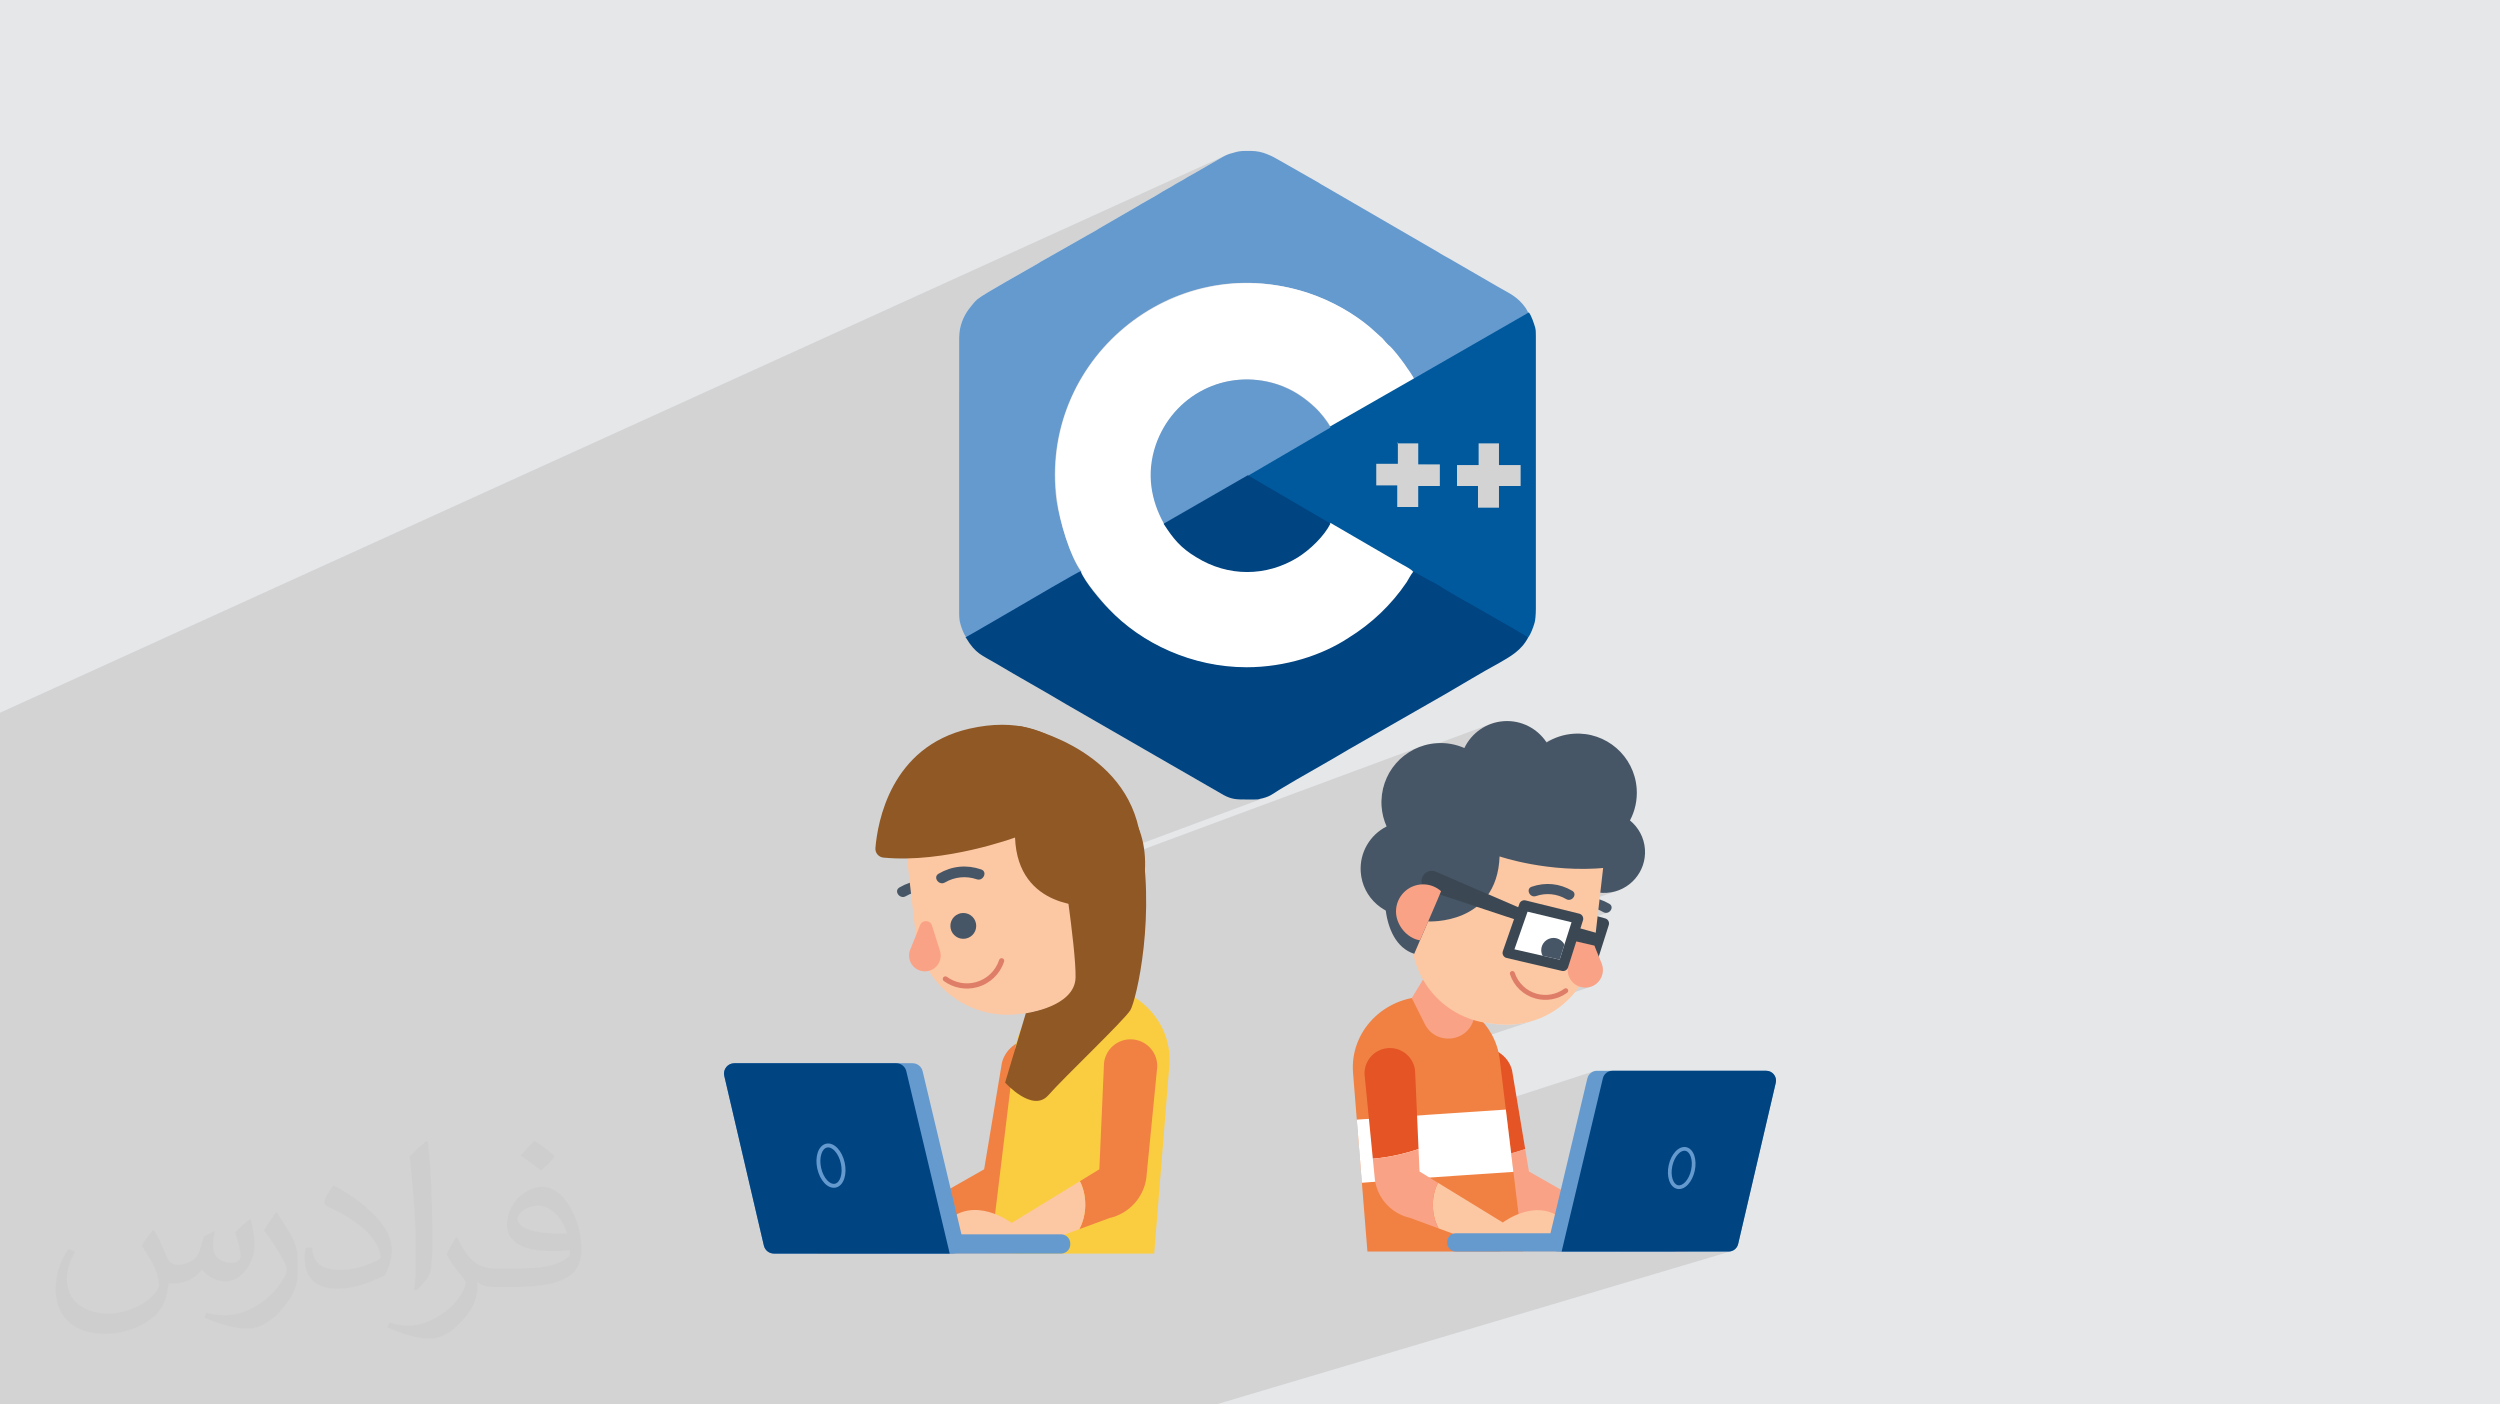 <?xml version="1.0" encoding="UTF-8"?>
<!DOCTYPE svg PUBLIC "-//W3C//DTD SVG 1.1//EN" "http://www.w3.org/Graphics/SVG/1.1/DTD/svg11.dtd">
<!-- Creator: CorelDRAW 2020 (64-Bit) -->
<svg xmlns="http://www.w3.org/2000/svg" xml:space="preserve" width="94.192mm" height="52.917mm" version="1.1" style="shape-rendering:geometricPrecision; text-rendering:geometricPrecision; image-rendering:optimizeQuality; fill-rule:evenodd; clip-rule:evenodd"
viewBox="0 0 9404.92 5283.66"
 xmlns:xlink="http://www.w3.org/1999/xlink"
 xmlns:xodm="http://www.corel.com/coreldraw/odm/2003">
 <defs>
  <style type="text/css">
   <![CDATA[
    .fil5 {fill:#004482}
    .fil6 {fill:#00599C}
    .fil3 {fill:#659ACF}
    .fil20 {fill:#8F5824}
    .fil0 {fill:#E6E7E8}
    .fil4 {fill:white}
    .fil11 {fill:#F08143;fill-rule:nonzero}
    .fil17 {fill:#FACD41;fill-rule:nonzero}
    .fil16 {fill:#004482;fill-rule:nonzero}
    .fil18 {fill:#2E7EDD;fill-rule:nonzero}
    .fil8 {fill:#3B4854;fill-rule:nonzero}
    .fil7 {fill:#475666;fill-rule:nonzero}
    .fil15 {fill:#659ACF;fill-rule:nonzero}
    .fil19 {fill:#8F5824;fill-rule:nonzero}
    .fil14 {fill:#DE7D68;fill-rule:nonzero}
    .fil9 {fill:#E45424;fill-rule:nonzero}
    .fil10 {fill:#FAA285;fill-rule:nonzero}
    .fil13 {fill:#FCC7A3;fill-rule:nonzero}
    .fil12 {fill:white;fill-rule:nonzero}
    .fil2 {fill:#373435;fill-opacity:0.031}
    .fil1 {fill:#2B2A29;fill-opacity:0.102}
   ]]>
  </style>
 </defs>
 <g id="Layer_x0020_1">
  <polygon class="fil0" points="-0,0 9404.92,0 9404.92,5283.66 -0,5283.66 "/>
  <path class="fil1" d="M-0 4281.53l0 -17.62 0 -12.1 0 -0.1 0 -11.66 0 -1.45 0 -12.02 0 -20.72 0 -28.77 0 -1.56 0 -29.24 0 -40.02 0 -26.47 0 -23.13 0 -1.25 0 -3.99 0 -1.19 0 -5.37 0 -2.93 0 -26.64 0 -8.61 0 -3.53 0 -13.06 0 -3.7 0 -1.99 0 -4.71 0 -4.03 0 -12.47 0 -14.36 0 -0.11 0 -8.98 0 -17.87 0 -0.73 0 -8.57 0 -27.7 0 -4.87 0 -2.1 0 -0.86 0 -19.63 0 -10 0 -2.22 0 -18.9 0 -5.57 0 -2.3 0 -0.85 0 -0.01 0 -2.91 0 -7.62 0 -24.31 0 -9.49 0 -7.25 0 -36.5 0 -2.01 0 -2.02 0 -39.63 0 -0.83 0 -3.98 0 -36.8 0 -3.95 0 -39.16 0 -0.85 0 -15.65 0 -0.23 0 -32.46 0 -50.55 0 -22.18 0 -0.86 0 -4.33 0 -52.57 0 -24.72 0 -0.88 0 -165.93 0 -167.99 0 -1.68 0 -177.35 0 -80.07 0 -20.24 0 -27.31 0 -4.99 0 -13.97 0 -4.94 0 -14.73 0 -9.73 0 -4.84 0 -4.83 0 -4.82 0 -4.79 0 -4.79 0 -1.65 4612.26 -2097.26 -5.74 2.81 -5.69 3.03 -5.8 3.26 -6.08 3.47 -45.44 26.31 -6.07 3.48 -5.74 3.31 -5.51 3.21 -5.4 3.15 -5.4 3.15 -5.51 3.21 -5.74 3.31 -6.07 3.48 -6.17 3.48 -5.98 3.32 -5.8 3.21 -5.67 3.15 -5.55 3.15 -5.47 3.21 -5.41 3.32 -5.38 3.48 -6.17 3.48 -5.98 3.31 -5.8 3.21 -5.67 3.15 -5.55 3.16 -5.47 3.21 -5.41 3.31 -5.39 3.48 -6.17 3.48 -5.98 3.31 -5.8 3.21 -5.67 3.15 -5.55 3.16 -5.47 3.21 -5.42 3.31 -5.38 3.48 -11.56 6.97 -11.38 6.63 -11.28 6.41 -11.22 6.3 -11.22 6.3 -11.28 6.41 -11.38 6.63 -11.56 6.97 -136.34 78.94 -5.38 3.48 -5.42 3.31 -5.47 3.21 -5.55 3.16 -5.67 3.15 -5.8 3.21 -5.98 3.32 -6.17 3.48 -138.74 78.94 -6.17 3.48 -5.98 3.31 -5.8 3.21 -5.67 3.15 -5.55 3.15 -5.47 3.21 -5.41 3.32 -5.38 3.48 -8.18 4.81 -10.8 6.24 -13.06 7.46 -14.91 8.47 -16.36 9.3 -17.43 9.9 -18.09 10.29 -18.38 10.51 -18.27 10.5 -17.76 10.3 -16.86 9.9 -15.58 9.29 -13.9 8.48 -11.82 7.46 -9.36 6.24 -6.49 4.81 -4.48 3.9 -4.45 4.43 -4.39 4.82 -4.31 5.07 -4.2 5.19 -4.05 5.16 -3.89 4.99 -3.69 4.68 -7.03 10.31 -6.65 11.22 -6.08 12.11 -5.35 13 -4.45 13.91 -3.39 14.81 -2.16 15.7 -0.76 16.59 0 202.73 809.03 -355.71 41.56 -15.71 42.63 -13.13 43.59 -10.48 44.47 -7.74 45.25 -4.9 45.91 -1.98 46.48 1.03 46.94 4.14 47.31 7.33 47.56 10.6 47.73 13.99 16.95 5.63 16.76 6.1 16.54 6.54 16.31 6.95 16.04 7.33 15.76 7.68 15.43 8 15.1 8.28 14.72 8.53 14.34 8.76 13.93 8.94 13.49 9.1 13.02 9.23 12.53 9.33 12.03 9.38 11.48 9.42 47.85 43.05 2.69 2.7 2.7 2.73 2.69 2.78 2.7 2.87 2.69 2.98 2.69 3.12 2.7 3.29 2.69 3.48 6.3 6.62 7.79 8.67 8.75 10.06 9.17 10.82 9.05 10.94 8.41 10.4 7.22 9.23 5.52 7.4 0.14 0.21 468.73 -196.34 -432.97 248.77 -1.83 1.05 1.82 3.73 -30.61 12.75 -282.74 161.88 -0.2 0.11 2.6 4.66 -8.26 3.42 -303.07 177.18 92.82 54.27 12.61 7.38 457.06 -187.24 0 0 -2.4 4.78 78.95 0 0 78.95 27.78 0 194.7 -78.95 4.77 0 76.55 0 0 81.34 81.34 0 0 78.94 -81.34 32.39 0 48.96 -435.58 172.76 36.1 21 4.59 2.69 4.75 2.7 4.86 2.69 4.93 2.7 4.92 2.7 4.86 2.69 4.75 2.7 4.59 2.69 3.5 2.11 4.82 2.68 5.67 3.13 6.03 3.45 5.91 3.68 5.33 3.78 4.26 3.79 2.73 3.68 4.03 1.04 6.25 2.78 7.77 4 8.57 4.74 8.69 4.96 8.1 4.68 6.81 3.89 4.81 2.61 7.17 3.59 7.15 3.61 7.09 3.67 7.01 3.76 6.89 3.87 6.75 4.01 6.58 4.18 6.39 4.37 13.45 8.07 13.46 8.05 13.45 7.99 13.46 7.9 13.46 7.79 13.46 7.65 13.45 7.48 13.46 7.28 162.67 93.3 6.38 3.69 6.55 3.85 6.66 3.97 6.72 4.02 6.71 4.02 6.67 3.97 6.55 3.85 6.38 3.69 -1311.58 497.68 165.75 95.57 11.15 5.53 10.37 4.15 9.92 2.98 9.81 1.99 10.03 1.22 10.6 0.62 11.49 0.23 12.73 0.03 2.39 0 28.71 0 2.69 0 2.66 -0.04 2.6 -0.09 2.53 -0.17 2.41 -0.29 2.27 -0.42 1.13 -0.32 2.87 -1.07 12.31 -2.81 10.34 -3.1 -759.19 282.31 0.92 6.29 1.35 9.39 77.39 -28.74 9.19 -3.11 9.54 -2.27 9.85 -1.4 10.11 -0.47 1.45 0.15 1216 -451.18 -19.89 8.88 -18.77 10.69 -17.55 12.39 -3.47 3 330.57 -122.51 -11 4.34 -10.62 5.02 -10.21 5.69 -9.77 6.33 -9.31 6.92 -8.82 7.5 -8.31 8.04 -7.76 8.56 -7.2 9.04 -6.61 9.49 -5.99 9.91 -5.35 10.31 -289.35 106.73 -2.52 4.86 -8.01 20.07 -6.06 20.92 -4 21.67 -1.85 22.29 0.04 1.94 320.1 -117.19 -16.34 6.83 -15.29 7.36 -2.2 1.21 370.18 -135.49 -12.2 5.23 -11.79 5.91 -11.37 6.57 -356.81 130.54 -3.28 2.03 -12.24 8.42 -11.27 8.59 -10.33 8.65 -9.42 8.61 -5.56 5.52 156.87 -57.27 -15.01 5.64 -14.68 6.34 -14.32 7.03 -13.93 7.69 -13.54 8.35 -13.11 8.97 -12.66 9.59 -12.19 10.17 -11.7 10.74 -11.18 11.31 -10.63 11.84 -10.07 12.36 -9.5 12.86 -8.88 13.35 -8.25 13.81 -7.6 14.26 -6.91 14.69 -6.21 15.1 -5.49 15.49 -4.74 15.87 -3.96 16.22 -3.19 16.54 -0.45 3.26 289.18 -103.87 5.42 0.92 5.47 0.78 5.51 0.61 5.55 0.45 5.6 0.27 5.63 0.09 5.68 -0.1 5.71 -0.29 5.78 -0.5 5.71 -0.7 5.65 -0.89 5.58 -1.06 5.51 -1.23 5.44 -1.4 5.38 -1.55 5.31 -1.7 5.15 12.78 5.9 12.36 6.62 11.91 7.3 11.44 7.96 10.93 8.6 10.41 9.19 9.86 9.76 9.29 10.28 8.68 10.8 8.04 11.28 7.39 11.73 6.71 12.15 6 12.53 5.26 12.9 4.5 13.23 3.71 -0.08 2.18 -0.06 2.18 -0.03 2.18 0 2.2 0.02 2.19 0.06 2.2 0.1 2.21 0.13 2.22 1.88 15.63 3.37 15.06 4.79 14.44 2.59 5.8 13.06 0.7 18.55 0.67 18.92 0.33 19.24 -0.03 19.54 -0.43 19.82 -0.84 20.07 -1.29 20.29 -1.76 6.24 -1.25 -129.27 45 2.66 3.09 10.65 10.2 11.57 9.15 12.41 8.02 13.17 6.8 13.85 5.54 14.45 4.18 14.96 2.76 15.38 1.28 15.74 -0.29 15.63 -1.88 15.06 -3.37 14.44 -4.79 -193.12 66.61 4.78 3.65 7.32 2.1 8.37 -1.12 7.14 -2.24 7.21 -1.84 7.25 -1.44 7.29 -1.05 7.31 -0.64 7.31 -0.26 7.31 0.15 7.28 0.53 7.24 0.92 7.19 1.32 7.12 1.7 7.04 2.09 6.94 2.47 6.82 2.85 6.7 3.24 6.56 3.6 7.98 2.76 7.58 -0.62 -93.14 31.92 -14.17 44.62 10.62 -3.62 3.75 -0.97 3.84 -0.42 3.87 0.12 3.82 0.67 3.69 1.23 3.5 1.78 3.24 2.33 2.9 2.9 2.48 3.46 2.01 4.02 14.43 35.82 8.51 1.97 -6.79 2.31 4.56 11.33 20.71 51.42 2.66 7.99 1.6 8.02 0.58 7.97 -0.38 7.86 -1.31 7.66 -2.18 7.4 -3.02 7.06 -3.78 6.66 -4.52 6.19 -5.21 5.63 -5.86 5.02 -6.46 4.32 -7 3.56 -7.52 2.74 -400.75 134.04 4.14 0.8 16.87 2.36 27.78 3.17 16.96 1.51 16.84 0.64 16.69 -0.21 16.52 -1.05 16.33 -1.85 16.11 -2.66 15.87 -3.41 15.61 -4.18 15.32 -4.92 -465.1 154.73 3.29 6.18 3.72 9.17 2.78 9.68 1.4 7.94 224.45 -74.4 -15.17 8.69 -12.64 11.45 -9.86 13.78 -6.85 15.71 -3.6 17.19 -0.1 18.25 3.62 18.91 27.99 126.77 464.37 -150.52 -5.55 2.5 -5.05 3.35 -4.42 4.12 -3.71 4.83 -2.9 5.44 -1.98 5.99 -0.07 0.29 81.99 -26.53 -5.56 2.49 -5.04 3.35 -4.43 4.13 -3.71 4.83 -2.89 5.45 -1.98 5.98 -90.63 380.65 388.39 -121.05 -5.25 1.78 -5.16 2.53 -5.02 3.26 -4.86 3.94 -4.66 4.59 -4.12 4.82 -2.6 3.55 34.28 -10.67 3.53 -0.78 3.49 -0.19 3.43 0.43 3.29 1.05 3.09 1.63 2.88 2.18 2.66 2.7 2.42 3.19 2.17 3.62 1.91 4.03 1.65 4.42 1.48 5.25 1.12 5.59 0.75 5.91 0.36 6.18 -0.03 6.42 -0.45 6.62 -0.87 6.77 -1.3 6.9 -1.7 6.81 -2.05 6.51 -2.37 6.19 -2.65 5.83 -2.92 5.46 -3.15 5.05 -3.36 4.6 -3.53 4.14 -3.34 3.32 -3.42 2.88 -3.49 2.39 -3.53 1.89 -3.54 1.34 -26.4 8.11 3.03 2.14 4.81 2.37 5.16 1.59 5.34 0.72 5.34 -0.14 5.32 -0.98 -425.48 130.51 -7.96 33.44 10.87 3.83 261.89 -80.02 -16.22 5.42 -14.7 6.2 -12.97 6.5 -11.06 6.35 -8.94 5.74 -6.63 4.66 -4.12 3.14 -1.42 1.15 -161.76 49.34 170.28 59.96 197.93 0 6.65 -0.67 -2.27 0.68 39.68 0 1.1 -0.08 2.98 -0.33 4.4 -0.73 5.36 -1.25 -7.98 2.39 157.86 0 6.3 -0.54 0.01 0 5.98 -1.57 0.01 0 -1940.91 577.49 -0.01 0 -4.89 0 -148.24 0 -5.5 0 -37.27 0 -4.13 0 -185.81 0 -188.11 0 -5.9 0 -14.92 0 -10.9 0 -124.73 0 -0.46 0 -47.92 0 -0.16 0 -28.13 0 -87.7 0 -13.47 0 -30.06 0 -19.28 0 -10.7 0 -63.37 0 -38.14 0 -29.78 0 -8.44 0 -1.77 0 -24.56 0 -42.28 0 -4.44 0 -19.54 0 -15.72 0 -64.49 0 -11.41 0 -0.04 0 -8.55 0 -7.87 0 -18.23 0 -24.09 0 -307.45 0 -7.08 0 -132.81 0 -65.34 0 -0.99 0 -47.83 0 -71.46 0 -27.61 0 -214.84 0 -0.23 0 -53.23 0 -56.34 0 -4.78 0 -3.21 0 -0.61 0 -49.88 0 -0.73 0 -50.35 0 -65.02 0 -30.76 0 -11.72 0 -2.14 0 -35.69 0 -126.45 0 -5.48 0 -11.48 0 -5.89 0 -9.84 0 -63.55 0 -30.62 0 -4.14 0 -106.11 0 -20.51 0 -2.72 0 -66.11 0 -2.47 0 -3.63 0 -23.54 0 -0.01 0 -2.56 0 -0.66 0 -3.26 0 -3.29 0 -3.32 0 -3.33 0 -3.39 0 -3.39 0 -3.45 0 -3.5 0 -3.5 0 -3.55 0 -3.59 0 -3.6 0 -0.03 0 -3.63 0 -3.69 0 -3.72 0 -3.22 0 -0.51 0 -3.77 0 -3.82 0 -3.82 0 -2.35 0 -1.53 0 -2.34 0 -1.56 0 -3.93 0 -3.98 0 -3.98 0 -4.03 0 -20.55 0 -5.53 0 -2.88 0 -26.47 0 -7.38 0 -2.46 0 -11.99 0 -17.63 0 -6.92 0 -3.13 0 -7.92 0 -8.22 0 -0.03 0 -0.41 0 -17.5 0 -20.69 0 -10.51 0 -1.14 0 -3.17 0 -12.93 0 -0.65 0 -1.5 0 -1 0 -0.51 0 -35.4 0 -2.36 0 -8.46 0 -58.96 0 -10.93 0 -0.15 0 -21.61 0 -4.64 0 -10.03 0 -11.58 0 -21.16 0 -6.94 0 -69.21 0 -22.99 0 -0.01 0 -8.87 0 -11.61 0 -20.97 0 -3.79 0 -32.73 0 -12.43 0 -20.64 0 -4.74 0 -2.18 0 -2.97 0 -20.75 0 -4.47 0 -30.88 0 -0.51 0 -0.32 0 -4.66 0 -2.96 0 -33.23 0 -8.06 0 -11.77 0 -2.52 0 -9.05 0 -13.39 0 -0.29 0 -18.4 0 -7.27 0 -10.77 0 -22.73 0 -24.01 0 -13.59 0 -40.7 0 -20.35 0 -8.9 0 -2.32 0 -16.79 0 -13.16 0 -18.38 0 -16.06 0 -16.55 0 -1.32 0 -0.95 0 -2.93 0 -21.18 0 -4.92 0 -29.85 0 -11.36 0 -2.61 0 -16.4 0 -0.27 0 -5.09 0 -7.33 0 -27.99 0 -0.57 0 -0.6 0 -8.03 0 -29.87 0 -2.17 0 -24.41 0 -38.15 0 -13.04 0 -10 0 -7.33 0 -52.76 0 -15.7 0 -15.79 0 -35.61 0 -8.91 0 -21.87 0 0 -0.12 0 -14.09 0 -0.17 0 -6.54 0 -28.05 0 -12.77 0 -2.73 0 -2.27 0 -3.05 0 -16.98 0 -0.29 0 -3.73 0 -0.95 0 -1.51 0 -3.03 0 -3.71 0 -2.46 0 -1.01 0 -2.66 0 -8.76 0 -16.11 0 -38.57 0 -2.93 0 -5.63 0 -4.61 0 -10.67 0 -5.38 0 -12.12 0 -18.44 0 -12.65 0 -3.6 0 -5.74 0 -2.13 0 -6.67 0 -0.36 0 -15.76 0 -5.71 0 -0.58 0 -1.44 0 -10.37 0 -2.56 0 -10.16 0 -0.48 0 -1.43 0 -3.6 0 -4.02 0 -26.77 0 -7.67 0 -2.71 0 -8.36 0 -0.41 0 -3.46 0 -0.85 0 -1.62 0 -4.56 0 -33.8 0 -8.43 0 -22.43 0 -7.13 0 -8.58 0 -28.41 0 -10.58 0 -0.59 0 -3.69 0 -2.44 0 -0.91 0 -2.99 0 -2.8 0 -7.55 0 -2.06 0 -0.08 0 -3.97 0 -2.23 0 -1.75 0 -5.03 0 -0.75 0 -41.28 0 -22.23 0 -3.11 0 -4.53 0 -8.56 0 -15.06 0 -2.11 0 -1.96 0 -1.34 0 -1.97 0 -34.33 0 -0.74 0 -2.76 0 -17.59 0 -17.73 0 -41.66 0 -39.57 0 -1.31 0 -40.83 0 -45.64 0 -28.02 0 -2.77 0 -12.08 0 -29.59 0 -12.94 0 -43.29zm5777.82 -3017.65l0 0zm-212.86 2680.66l0 0z"/>
  <path class="fil2" d="M578.49 4627.69c17.95,27.21 29.6,53.36 40.96,82.43 8.45,16.91 12.93,48.09 52.57,48.09 11.61,0 28.28,-3.42 43.06,-11.61 16.63,-8.73 29.32,-21.94 35.94,-42l15.85 -53.36 38.57 -19.02 2.64 2.64c-5.27,20.09 -6.59,39.36 -6.59,54.43 0,44.63 38.57,61.56 69.22,61.56 17.95,0 34.09,-8.73 34.09,-25.11 0,-21.13 -8.98,-57.06 -20.62,-89.29 17.95,-17.95 35.94,-35.94 56.53,-50.47l3.17 1.6c8.98,38.04 14,75.56 14,100.66 0,24.57 -10.83,51.79 -19.81,69.49 -18.49,34.87 -51.25,62.62 -90.87,62.62 -30.1,0 -63.65,-15.07 -86.66,-43.06l-1.32 0c-21.66,26.96 -55.22,51.25 -108.86,51.25l-16.63 0c-2.64,35.41 -10.29,60.49 -21.94,82.95 -31.95,62.34 -126.81,106.47 -216.1,106.47 -124.17,0 -186.51,-71.59 -186.51,-166.96 0,-58.91 19.27,-113.6 48.88,-152.42l24.29 10.04c-18.49,35.41 -30.91,68.68 -30.91,101.45 0,89.29 72.66,131.83 156.4,131.83 77.68,0 173.83,-49.41 191.28,-106.72 -6.59,-62.62 -30.1,-91.93 -66.04,-148.99 10.83,-19.02 24.83,-38.04 42.28,-58.38l3.17 0 0 0 0 0 -0.02 -0.09zm1432.13 -336.04c26.15,16.39 51.79,35.66 76.87,57.85 -14,19.81 -31.45,37.79 -53.11,53.64 -25.11,-20.34 -50.19,-37.79 -75.84,-56.27 17.42,-19.55 34.62,-38.29 52.04,-55.22l0 0 0 0 0 0 0 0 0 0 0.03 0zm13.47 244.11c-42.28,0 -76.87,27.75 -76.87,48.34 0,44.13 84.53,57.85 185.72,57.31 -12.68,-51.79 -57.06,-105.68 -108.86,-105.68l0.01 0.03zm-94.86 236.19c54.96,0 103.04,-1.6 139.74,-10.83 40.96,-10.29 75.56,-30.91 75.56,-45.17 0,-3.7 0,-8.19 -1.32,-11.89 -22.98,2.11 -49.41,2.11 -72.38,2.11 -74.49,0 -131.55,-16.91 -154.02,-58.66 -5.55,-11.61 -9.51,-24.57 -9.51,-39.36 0,-40.43 17.42,-79.79 48.09,-107 25.61,-22.45 53.89,-36.44 82.67,-36.44 52.04,0 93.51,41.75 122.57,107.54 15.85,35.94 26.68,77.4 26.68,129.72 0,34.87 -9.51,64.19 -31.17,85.85 -40.43,39.11 -114.92,53.89 -229.04,53.89l-51.79 0 0 0 -13.47 0c-28.28,0 -48.62,-5.02 -64.72,-17.42l-2.64 0c0.79,6.59 1.32,12.93 1.32,19.02 0,25.61 -8.45,58.38 -25.61,84.53 -50.72,75.3 -105.68,108.04 -153.24,108.04 -48.09,0 -107,-18.49 -160.11,-42.54l9.51 -18.49c17.17,7.13 40.96,11.89 73.7,11.89 85.85,0 198.66,-82.43 212.66,-163 -3.17,-6.59 -8.98,-15.32 -17.17,-24.57 -25.11,-29.85 -40.96,-54.68 -55.75,-80.83 12.68,-25.11 24.29,-45.17 35.13,-63.4l4.49 -0.53c36.72,74.77 69.99,117.55 144.23,117.55l11.61 0 0 0 53.89 0 0 0 0 0 0 0 0 0 0 0 0.09 0.01zm-371.98 79c6.34,-34.34 6.87,-72.91 6.87,-108.86l0 -53.36c0,-99.6 -12.68,-244.36 -22.98,-338.68 17.95,-19.27 43.06,-42 62.87,-57.31l5.81 1.6c13.47,118.62 16.63,256 16.63,383.06 0,33.3 -1.32,65.79 -4.49,89.55 -1.85,30.1 -19.27,52.83 -56.53,87.7l-8.19 -3.7zm-382.8 -157.19c1.85,46.77 24.83,83.49 105.15,83.49 49.93,0 92.19,-12.93 138.96,-35.13 8.45,-3.7 12.93,-8.73 12.93,-12.93 0,-29.32 -22.45,-68.15 -60.23,-103.55 -36.72,-33.3 -85.34,-62.62 -130.76,-82.18 -15.6,-6.59 -20.62,-13.47 -20.62,-20.09 0,-13.47 17.95,-41.75 32.77,-62.09l5.02 -0.53c52.04,27.21 110.17,67.64 153.24,112.53 39.11,41.47 63.4,83.49 63.4,129.19 0,33.81 -10.29,65.51 -26.96,95.11 -57.06,28.79 -117.83,50.72 -178.06,50.72 -73.17,0 -123.1,-34.34 -123.1,-114.92 0,-8.73 0,-22.19 3.17,-39.64l25.11 0 0 0 0 0 0 0 0 0 0 0 -0.02 0zm-132.37 -132.9l45.45 73.45c16.63,27.21 32.23,56.81 32.23,103.55l0 59.7c0,48.34 -30.91,100.13 -80.83,151.38 -39.11,34.62 -73.7,49.41 -105.68,49.41 -47.55,0 -101.98,-14.79 -164.85,-41.75l7.13 -18.49c19.81,5.27 42.79,9.77 71.06,9.77 90.36,-0.53 182.8,-66.57 225.08,-147.15 5.02,-9.26 6.87,-17.95 6.87,-24.04 0,-9.26 -5.02,-19.55 -8.98,-28.79 -22.98,-43.31 -48.62,-82.95 -76.87,-119.68 14.79,-23.25 29.6,-45.7 45.7,-67.9l3.7 0.53 0 0 0 0 0 0 0 0 0 0 -0.02 0.01z"/>
  <g id="_3022583612832">
   <g>
    <path class="fil3" d="M3634.48 2400.14c19.13,-9.58 193.77,-112.43 215.28,-124.39 11.96,-7.18 208.11,-122 217.68,-124.39 -43.04,-59.81 -81.33,-191.37 -93.29,-270.32 -66.99,-523.88 432.97,-947.29 942.5,-779.82 90.9,28.7 174.64,78.93 234.43,129.16l47.85 43.05c7.17,7.18 14.35,14.35 21.52,23.92 14.36,14.35 50.23,57.41 62.2,74.15 7.19,11.97 31.1,45.45 35.89,57.42l432.97 -248.78c-4.78,-7.17 -7.17,-14.35 -11.95,-21.53 -31.1,-43.05 -57.42,-52.62 -102.86,-78.94l-181.81 -105.25c-16.73,-9.57 -31.08,-16.74 -45.44,-26.31l-432.97 -251.17c-9.57,-4.79 -14.36,-9.58 -23.91,-14.35l-138.75 -78.95c-16.73,-9.57 -28.7,-16.74 -47.84,-23.91 -16.74,-7.18 -38.26,-11.96 -59.81,-11.96l-23.91 0c-14.36,0 -28.7,2.39 -43.05,7.17 -21.54,4.79 -33.49,11.96 -50.23,21.54l-45.44 26.31c-16.74,9.57 -28.71,16.73 -45.45,26.3 -16.74,9.58 -31.09,16.74 -45.44,26.32 -16.74,9.56 -31.09,16.74 -45.45,26.31 -16.74,9.57 -31.1,16.74 -45.45,26.31 -31.09,19.13 -59.81,33.49 -90.9,52.62l-136.34 78.94c-14.35,9.57 -28.71,16.74 -45.45,26.32l-138.74 78.94c-16.74,9.57 -31.09,16.73 -45.44,26.31 -35.88,21.53 -200.95,112.42 -227.26,133.96 -11.96,9.57 -23.92,26.31 -33.49,38.26 -19.13,26.32 -35.88,62.21 -35.88,107.66l0 1009.48 0 19.13c0,16.74 0,31.09 4.78,47.85 4.78,16.74 11.96,35.88 21.54,50.22l0 0 -0.05 2.42z"/>
    <path class="fil4" d="M4067.44 2151.34c14.36,38.27 78.95,110.03 105.26,141.14 126.78,133.95 318.16,220.08 519.09,220.08 145.92,0 284.67,-45.45 382.74,-110.04 88.52,-57.41 188.94,-159.61 248.75,-250.52 9.56,-11.95 16.73,-26.31 23.91,-38.27 -4.78,-9.57 -31.1,-21.53 -38.27,-26.31 -11.96,-7.18 -26.31,-14.35 -38.27,-21.53l-218.3 -193.68c-23.92,47.83 -121.35,193.03 -166.79,221.73 -119.61,74.16 -265.54,74.16 -382.75,0 -57.4,-35.88 -86.12,-71.77 -122,-124.39 -47.84,-86.12 -66.99,-186.59 -31.09,-294.23 64.59,-188.98 263.13,-291.84 456.9,-229.65 55.02,16.75 102.86,50.23 141.14,86.12 19.13,19.15 47.83,52.63 59.8,76.55l313.37 -179.41c-2.39,-11.96 -28.7,-45.44 -35.88,-57.42 -11.96,-16.73 -45.44,-62.2 -62.2,-74.15 -7.18,-7.18 -14.36,-14.36 -21.53,-23.92l-47.84 -43.05c-59.81,-50.23 -141.14,-98.08 -234.44,-129.16 -511.91,-165.07 -1011.88,258.34 -942.49,779.82 9.56,78.95 47.84,210.51 93.29,270.32l0 0 -2.42 -0.01z"/>
    <path class="fil5" d="M3634.48 2400.14c35.88,59.8 59.8,64.58 112.42,95.69 83.73,50.23 179.42,102.85 263.13,153.09l593.26 342.07c31.09,16.74 50.22,16.74 86.12,16.74l2.39 0 28.71 0c7.17,0 14.35,0 19.13,-2.4 35.89,-7.17 45.45,-16.73 71.77,-33.48l64.58 -38.27c62.21,-35.89 138.75,-78.94 198.55,-114.82l363.61 -208.11c62.21,-35.89 136.34,-81.35 198.54,-114.83 45.45,-26.31 86.12,-47.85 112.44,-98.08 -16.74,-9.57 10.69,-249.05 -6.05,-258.62 -18.73,-10.74 -416.31,12.23 -426.94,12.23 -9.57,11.96 -16.74,26.31 -23.91,38.27 -59.81,88.52 -131.56,155.48 -220.08,210.51 -98.08,64.58 -236.81,110.03 -382.74,110.03 -203.34,0 -394.71,-88.51 -519.09,-220.08 -28.72,-28.7 -90.91,-102.86 -105.26,-141.14 -9.57,2.4 -205.73,117.22 -217.69,124.39 -21.52,11.96 -196.15,114.83 -215.28,124.39l0 0 2.41 2.4z"/>
    <path class="fil6" d="M5557.76 1668.13l81.33 0 0 81.34 81.34 0 0 78.94 -81.34 0 0 81.35 -78.94 0 0 -81.35 -78.94 0 0 -78.94 81.33 0 0 -7.18 0 -74.16 0 0 -4.77 0zm220.07 -401.88l0 45.45 0 796.58 0 181.8c0,23.92 -2.39,45.45 -4.78,52.62 -4.78,16.74 -14.36,43.05 -23.91,55.03 -16.74,-9.57 -35.89,-21.53 -52.62,-31.09l-162.67 -93.3c-35.89,-19.13 -71.77,-40.66 -107.65,-62.2 -16.74,-11.96 -35.89,-21.53 -55.03,-31.09 -9.57,-4.78 -47.84,-28.71 -55.03,-28.71 -4.78,-9.57 -31.09,-21.53 -38.26,-26.31 -11.96,-7.17 -26.31,-14.36 -38.27,-21.53l-234.43 -136.35 -229.95 50.23 -81.03 -232.04 310.98 -181.79 313.37 -179.42 432.97 -248.77c9.57,11.95 19.13,40.66 23.92,57.4 2.39,9.58 2.39,19.14 2.39,31.1l0 0 0 2.38zm-521.49 401.88l78.95 0 0 78.95 81.34 0 0 81.33 -81.34 0 0 78.95 -78.95 0 0 -81.35 -78.93 0 0 -81.33 81.33 0 0 -81.34 0 0 -2.4 4.78z"/>
    <path class="fil3" d="M4378.42 1971.94l315.77 -181.81 310.98 -181.79c-11.96,-23.92 -38.27,-57.42 -59.81,-76.55 -38.27,-35.89 -83.73,-66.99 -141.14,-86.12 -193.77,-62.21 -392.32,40.66 -456.9,229.64 -35.88,107.65 -16.73,208.11 31.09,294.23l0 0 0 2.41z"/>
    <path class="fil5" d="M4378.42 1971.94c35.89,55.02 62.21,88.51 122.01,124.38 119.6,74.16 263.13,74.16 382.75,0 45.44,-28.7 98.07,-78.94 122,-126.78l-216.11 -126.34 -94.87 -55.47 -315.77 181.8 0 2.4z"/>
   </g>
   <g>
    <path class="fil7" d="M6131.89 3086.47c18.78,-35.45 28.25,-76.4 25.29,-119.38 -8.48,-122.67 -114.79,-215.26 -237.47,-206.8 -37.31,2.57 -71.8,14.24 -101.55,32.61 -34.2,-51.91 -94.55,-84.46 -160.99,-79.88 -66.35,4.58 -121.58,45 -148.36,100.99 -31.86,-13.97 -67.46,-20.7 -104.56,-18.14 -122.68,8.47 -215.27,114.79 -206.81,237.47 1.87,26.97 8.46,52.47 18.91,75.77 -61.98,31.34 -102.42,97.59 -97.34,171.23 6.77,98.1 91.79,172.14 189.89,165.37 98.1,-6.77 172.14,-91.78 165.37,-189.89 -0.5,-7.25 -1.56,-14.32 -2.89,-21.28 83.58,-19.89 147.7,-86.41 165.71,-168.96 14.4,2.66 29.3,3.77 44.58,2.73 15.51,-1.08 30.29,-4.3 44.37,-9.02 25.44,69.27 84,121.6 155.38,139.28 -0.25,5.79 -0.26,11.62 0.14,17.53 5.84,84.68 79.24,148.6 163.92,142.75 84.68,-5.85 148.59,-79.23 142.74,-163.91 -3.06,-44.16 -24.56,-82.55 -56.36,-108.47z"/>
    <path class="fil7" d="M5901.85 3384.88c52.11,-17.9 104.9,-12.66 152.44,15.19 21.5,12.59 -1.29,43.86 -22.62,31.37 -34.57,-20.26 -75.82,-24.4 -113.7,-11.39 -23.36,8.02 -39.65,-27.09 -16.13,-35.17z"/>
    <path class="fil8" d="M5771.47 3595.96l62.26 -178.42c3.39,-9.75 13.76,-15.18 23.7,-12.44l181.29 49.87c10.73,2.95 16.85,14.22 13.49,24.82l-56.23 177.2c-3.15,9.92 -13.52,15.67 -23.6,13.04l-187.32 -48.65c-11.09,-2.89 -17.35,-14.62 -13.58,-25.43z"/>
    <path class="fil9" d="M5564.97 3944.54l0 0c53.13,-10.81 109.92,26.97 123.37,82.09l49.38 295.92c-53.94,18.89 -110.22,31.84 -167.49,36.39l-67.32 -304.92c-14.86,-50.9 12.64,-99.43 62.06,-109.48z"/>
    <path class="fil10" d="M5751.82 4407.1l336.87 191.88c0,0 123.78,-104.44 237.11,0 113.33,104.45 13.41,109.3 13.41,109.3l-241.96 0 -360.35 -126.89c-70.84,-15.77 -129.96,-72.17 -148.92,-142.09l-17.74 -80.36c57.26,-4.55 113.55,-17.5 167.49,-36.39l14.11 84.55z"/>
    <path class="fil11" d="M5729.84 4708.28l-585.66 0 -54.11 -672.15c-12.46,-154.74 114.88,-286.89 276.42,-286.89l0 0c140.69,0 259.07,101.22 275.39,235.45l87.96 723.58z"/>
    <path class="fil12" d="M5664.9 4174.18c-185.94,12.93 -373.52,24.55 -560.68,37.86l19.12 237.56c188.77,-15.88 378.55,-28.57 570.06,-41.08l-28.5 -234.35z"/>
    <path class="fil9" d="M5210.14 3944.54l0 0c54.45,-10.81 106.6,26.97 113.29,82.09l13.06 295.92c-56.26,18.89 -114.14,31.84 -171.95,36.39l-29.9 -304.92c-8.6,-50.9 24.85,-99.43 75.51,-109.48z"/>
    <path class="fil13" d="M5409.75 4449.67l243.79 149.3c0,0 136.6,-104.44 237.11,0 100.52,104.45 0,109.3 0,109.3l-241.97 0 -236.65 -87.1c-27.36,-49.63 -29.3,-118.9 -2.28,-171.51z"/>
    <path class="fil10" d="M5336.49 4322.55l3.73 84.55 69.52 42.58c-27.02,52.61 -25.08,121.87 2.28,171.52l-108.13 -39.8c-68.91,-15.76 -121.11,-72.17 -131.49,-142.09l-7.88 -80.36c57.83,-4.55 115.69,-17.5 171.96,-36.39z"/>
    <path class="fil10" d="M5376.65 3646.83l-65.61 107.8 49.18 98.04c39.75,79.27 155.69,70.28 182.75,-14.18l34.06 -106.26 -200.38 -85.4z"/>
    <path class="fil13" d="M5602.94 3849.72l27.78 3.17c181.59,20.75 345.61,-109.63 366.36,-291.23l34.31 -300.3c20.74,-181.59 -109.64,-345.61 -291.23,-366.37l-27.78 -3.17c-181.59,-20.74 -345.62,109.64 -366.36,291.23l-34.31 300.3c-20.75,181.59 109.65,345.62 291.23,366.37z"/>
    <path class="fil14" d="M5680.52 3665.06c-1.59,-4.89 1.09,-10.14 5.97,-11.73 4.89,-1.59 10.14,1.09 11.73,5.97 6.23,19 17.1,36.28 31.64,50.13 14.04,13.37 31.46,23.56 51.41,29.06 18.17,4.99 36.52,5.57 53.9,2.4 18.06,-3.3 35.08,-10.67 49.73,-21.36 4.14,-3.02 9.95,-2.1 12.97,2.04 3.02,4.14 2.1,9.95 -2.05,12.97 -16.92,12.33 -36.52,20.83 -57.3,24.63 -20.03,3.66 -41.19,2.99 -62.14,-2.77 -23.08,-6.35 -43.19,-18.1 -59.35,-33.5 -16.77,-15.99 -29.33,-35.93 -36.52,-57.84z"/>
    <path class="fil7" d="M5762.11 3335.84c52.12,-17.89 104.9,-12.66 152.44,15.19 21.5,12.59 -1.29,43.87 -22.62,31.38 -34.57,-20.26 -75.82,-24.41 -113.7,-11.4 -23.36,8.02 -39.65,-27.08 -16.13,-35.17z"/>
    <path class="fil15" d="M6295.15 4639.46l-818.11 0c-18.23,0 -33.01,14.79 -33.01,33.03l0 2.79c0,18.23 14.78,33 33.01,33l818.11 0c18.23,0 33.02,-14.77 33.02,-33l0 -2.79c0,-18.24 -14.79,-33.03 -33.02,-33.03z"/>
    <path class="fil15" d="M5827.28 4662.87l144.37 -606.36c3.95,-16.61 18.79,-28.33 35.88,-28.33l636.9 0c23.74,0 41.31,22.12 35.91,45.25l-141.48 606.35c-3.89,16.68 -18.78,28.5 -35.92,28.5l-639.78 0c-23.82,0 -41.39,-22.24 -35.88,-45.41z"/>
    <path class="fil16" d="M5874.77 4708.28l155.19 -651.77c3.94,-16.6 18.79,-28.34 35.87,-28.34l578.59 0c23.75,0 41.31,22.13 35.93,45.25l-141.5 606.36c-3.88,16.68 -18.76,28.5 -35.91,28.5l-628.17 0z"/>
    <path class="fil7" d="M5372.51 3466.33c0,0 259.19,15.33 268.91,-244.56 0,0 184.83,63.98 402.29,42.6 17.27,-1.7 29.98,-17.02 28.55,-34.33 -7.68,-91.69 -42.34,-280.72 -267.3,-338.78 -337.76,-87.15 -440.45,133.77 -440.45,133.77 0,0 -40.11,31.36 -99.55,130.75 -83.05,138.84 -78.58,390.65 55.32,432.38l52.23 -121.83z"/>
    <path class="fil10" d="M5900.71 3629.29l16.65 -52.87 16.64 -52.88c3.73,-11.81 13.83,-18.03 24.14,-18.43 10.33,-0.41 20.88,5.01 25.51,16.51l20.71 51.42 20.71 51.42c8.54,21.22 5.27,43.45 -5.83,60.61 -11.1,17.16 -30.06,29.25 -52.92,30.13 -22.85,0.89 -42.7,-9.69 -55.1,-25.93 -12.41,-16.25 -17.39,-38.16 -10.52,-59.98z"/>
    <path class="fil8" d="M5653.67 3578.28l62.25 -178.42c3.4,-9.74 13.76,-15.17 23.7,-12.44l202.05 49.87c10.73,2.95 16.85,14.22 13.49,24.82l-56.23 177.2c-3.15,9.93 -13.52,15.67 -23.61,13.05l-208.07 -48.66c-11.09,-2.88 -17.36,-14.62 -13.58,-25.43z"/>
    <polygon class="fil12" points="5912.06,3469.45 5746.68,3429.68 5697.25,3571.35 5867.42,3610.16 "/>
    <path class="fil8" d="M5729.84 3420.94l-327.54 -141.57c-20.65,-9.47 -44.96,0.8 -52.56,22.2 -7.27,20.43 3.68,42.85 24.27,49.65l342.7 113.44 13.13 -43.72z"/>
    <path class="fil10" d="M5353.73 3326.93c25.93,0 49.54,9.75 67.53,25.69 -4.63,13.08 -79.28,184.9 -79.28,184.9 -48.87,-7.57 -90.26,-57.59 -90.26,-108.59 0,-56.33 45.67,-102.01 102.02,-102.01z"/>
    <path class="fil7" d="M5798.08 3574.57c0,7.53 1.8,14.64 4.99,20.92l64.34 14.67 17.94 -56.54c-7.64,-14.96 -23.18,-25.19 -41.13,-25.19 -25.49,0 -46.15,20.66 -46.15,46.15z"/>
    <polygon class="fil8" points="5933.7,3489.43 6015.47,3512.4 6006.6,3559.39 5912.06,3537.53 "/>
    <path class="fil15" d="M6375.53 4404.79c-4.6,20.99 -13.89,39.01 -25.16,51.15 -12.13,13.08 -26.75,19.62 -40.96,16.51 -14.24,-3.13 -24.81,-15.19 -30.36,-32.16 -5.15,-15.73 -6.04,-35.95 -1.46,-56.91 4.61,-21 13.9,-39.02 25.16,-51.16 12.14,-13.08 26.76,-19.61 40.98,-16.5 14.24,3.13 24.8,15.19 30.36,32.16 5.14,15.73 6.03,35.95 1.44,56.91zm-35.38 41.65c9.66,-10.39 17.66,-26.09 21.72,-44.6 4.06,-18.52 3.35,-36.15 -1.06,-49.64 -4.01,-12.26 -11.01,-20.84 -20.04,-22.82 -9.06,-1.99 -19.02,2.88 -27.81,12.34 -9.65,10.39 -17.65,26.09 -21.72,44.6 -4.05,18.53 -3.35,36.16 1.07,49.65 4.01,12.26 11.02,20.84 20.04,22.82 9.05,1.99 19.02,-2.89 27.8,-12.35z"/>
   </g>
   <g>
    <path class="fil7" d="M3544.31 3322.45c-54.86,-18.84 -110.44,-13.32 -160.51,16 -22.64,13.26 1.36,46.19 23.81,33.04 36.39,-21.33 79.83,-25.7 119.72,-11.99 24.6,8.44 41.75,-28.53 16.97,-37.04z"/>
    <path class="fil11" d="M3702.28 4398.77l-354.7 202.04c0,0 -130.32,-109.97 -249.65,0 -119.33,109.97 -14.12,115.09 -14.12,115.09l254.76 0 379.43 -133.6c74.6,-16.6 136.85,-75.99 156.81,-149.62l18.68 -84.6 70.87 -321.05c15.65,-53.61 -13.31,-104.69 -65.34,-115.29l0 0c-55.94,-11.39 -115.73,28.4 -129.89,86.43l-51.99 311.59 -14.86 89.02z"/>
    <path class="fil17" d="M3725.44 4715.9l616.67 0 56.96 -707.73c13.11,-162.91 -120.96,-302.07 -291.06,-302.07l0 0c-148.13,0 -272.77,106.58 -289.96,247.92l-92.61 761.88z"/>
    <path class="fil18" d="M3941.69 3897.08c152.41,71.71 224.71,-35.82 266.37,-174.01 -31.15,-10.91 -64.8,-16.97 -100.05,-16.97 -92.06,0 -175.03,41.19 -228.79,106.29 6.49,39.24 32.04,64.4 62.48,84.69z"/>
    <path class="fil11" d="M4272.63 3911.74l0 0c-57.32,-11.39 -112.24,28.4 -119.28,86.43l-13.76 311.59 0.01 0 -3.93 89.02 -73.21 44.84c28.46,55.39 26.41,128.32 -2.4,180.59l113.85 -41.9c72.56,-16.59 127.52,-75.99 138.45,-149.62l8.29 -84.6 0.01 0 31.47 -321.05c9.06,-53.61 -26.17,-104.69 -79.5,-115.29zm-93.93 410.14c5.61,1.6 11.24,3.14 16.87,4.61 -5.64,-1.48 -11.26,-3.02 -16.87,-4.61zm47.98 12.08c1.89,0.41 3.77,0.82 5.66,1.22 -1.89,-0.4 -3.77,-0.81 -5.66,-1.22zm19.86 4.06l0 0 2.85 0.54 0 0 2.85 0.52 0 0 2.85 0.51 0 0.01 2.85 0.5 2.85 0.49 0 0 2.85 0.48 0 0 2.85 0.46 2.85 0.46 0 0 2.86 0.44 0 0 2.85 0.43 2.85 0.42 0.01 0 2.85 0.41 0 0 2.86 0.39 0 0.01 2.85 0.38 0 0 2.86 0.37 0 0 2.85 0.36 2.86 0.34 0 0 2.86 0.34 0 0 2.86 0.32 0 0 2.86 0.3 2.85 0.3 0 0 2.86 0.28 0 0 2.86 0.27 0 0 2.86 0.26 0 0 2.85 0.25 0.01 0 2.85 0.23z"/>
    <path class="fil13" d="M4062.46 4443.61l-256.69 157.2c0,0 -143.83,-109.97 -249.66,0 -105.83,109.97 0,115.09 0,115.09l254.78 0 249.17 -91.7c28.81,-52.27 30.85,-125.2 2.4,-180.59z"/>
    <path class="fil10" d="M4097.31 3598.28l69.1 113.49 -51.78 103.23c-41.87,83.47 -163.93,74.01 -192.43,-14.93l-35.86 -111.88 210.97 -89.91z"/>
    <path class="fil13" d="M3859.05 3811.9l-29.24 3.33c-191.2,21.85 -363.9,-115.44 -385.76,-306.65l-36.12 -316.18c-21.84,-191.2 115.45,-363.9 306.65,-385.75l29.24 -3.33c191.2,-21.85 363.91,115.45 385.75,306.65l36.13 316.18c21.85,191.19 -115.46,363.91 -306.65,385.75z"/>
    <path class="fil14" d="M3758.72 3611.4c1.68,-5.14 7.21,-7.96 12.35,-6.28 5.14,1.67 7.96,7.2 6.29,12.34 -7.58,23.09 -20.78,44.08 -38.45,60.92 -17,16.21 -38.19,28.59 -62.5,35.27 -22.06,6.06 -44.33,6.77 -65.43,2.91 -21.88,-4 -42.51,-12.95 -60.33,-25.94 -4.36,-3.18 -5.32,-9.29 -2.15,-13.65 3.18,-4.36 9.29,-5.32 13.65,-2.15 15.44,11.25 33.34,19.01 52.36,22.49 18.29,3.35 37.61,2.74 56.75,-2.52 21.01,-5.78 39.36,-16.51 54.14,-30.59 15.31,-14.59 26.75,-32.78 33.31,-52.79z"/>
    <path class="fil7" d="M3691.45 3270.83c-54.87,-18.84 -110.44,-13.33 -160.5,15.99 -22.64,13.26 1.35,46.2 23.81,33.04 36.39,-21.33 79.83,-25.69 119.72,-12 24.59,8.45 41.75,-28.52 16.96,-37.02z"/>
    <path class="fil15" d="M3130.21 4643.44l861.4 0c19.19,0 34.76,15.57 34.76,34.77l0 2.94c0,19.19 -15.57,34.75 -34.76,34.75l-861.4 0c-19.2,0 -34.77,-15.56 -34.77,-34.75l0 -2.94c0,-19.2 15.57,-34.77 34.77,-34.77z"/>
    <path class="fil15" d="M3622.84 4668.08l-152.01 -638.45c-4.16,-17.48 -19.79,-29.82 -37.77,-29.82l-670.59 0c-25.01,0 -43.49,23.29 -37.81,47.65l148.96 638.44c4.1,17.57 19.77,30 37.81,30l673.64 0c25.08,0 43.58,-23.41 37.77,-47.82z"/>
    <path class="fil16" d="M3572.84 4715.9l-163.39 -686.27c-4.16,-17.48 -19.79,-29.82 -37.77,-29.82l-609.22 0c-25.01,0 -43.49,23.29 -37.82,47.64l148.98 638.45c4.09,17.56 19.76,30 37.81,30l661.41 0z"/>
    <path class="fil15" d="M3089.03 4393.55c4.28,19.36 12.68,35.77 22.79,46.66 9.25,9.96 19.74,15.09 29.28,12.99l0.05 -0.01c9.48,-2.11 16.82,-11.12 21.05,-24.01 4.65,-14.21 5.39,-32.77 1.12,-52.28 -4.27,-19.49 -12.7,-36.02 -22.87,-46.96 -9.25,-9.96 -19.74,-15.08 -29.27,-12.99 -9.51,2.09 -16.87,11.11 -21.1,24.02 -4.65,14.21 -5.39,32.76 -1.12,52.27l0.07 0.31zm12.03 56.66c-11.87,-12.78 -21.64,-31.75 -26.48,-53.85l-0.17 -0.82c-4.64,-21.8 -3.67,-42.77 1.69,-59.13 5.85,-17.86 16.97,-30.56 31.97,-33.85 14.96,-3.28 30.34,3.59 43.12,17.36 11.87,12.78 21.65,31.75 26.5,53.86 4.83,22.08 3.89,43.37 -1.53,59.94 -5.85,17.86 -16.97,30.56 -31.97,33.86l-0.85 0.17c-14.69,2.85 -29.74,-4.03 -42.29,-17.54z"/>
    <path class="fil19" d="M4101.68 3408.23c0,0 -272.91,16.14 -283.14,-257.51 0,0 -266.24,98.06 -495.19,75.54 -18.19,-1.8 -31.58,-17.92 -30.05,-36.14 8.07,-96.55 57.02,-381.1 353.05,-448.77 358.05,-81.85 463.76,202.21 463.76,202.21 0,0 93.42,32.2 156,136.84 87.45,146.19 31.54,412.16 -109.42,456.09l-55 -128.27z"/>
    <path class="fil10" d="M3536.09 3576.86l-14.99 -47.56 -14.98 -47.57c-3.34,-10.62 -12.42,-16.23 -21.72,-16.59 -9.29,-0.35 -18.78,4.53 -22.94,14.86l-18.62 46.26 -18.63 46.26c-7.69,19.08 -4.75,39.08 5.24,54.53 9.99,15.43 27.04,26.3 47.6,27.1 20.56,0.79 38.4,-8.71 49.56,-23.32 11.15,-14.62 15.65,-34.34 9.47,-53.96z"/>
    <path class="fil10" d="M4121.44 3261.44c-27.3,0 -52.15,10.27 -71.09,27.06 4.86,13.77 83.47,194.69 83.47,194.69 51.44,-7.97 95.03,-60.64 95.03,-114.33 0,-59.32 -48.09,-107.42 -107.41,-107.42z"/>
    <path class="fil7" d="M3672.5 3483.2c0,26.83 -21.75,48.6 -48.6,48.6 -26.83,0 -48.59,-21.77 -48.59,-48.6 0,-26.84 21.76,-48.61 48.59,-48.61 26.85,0 48.6,21.77 48.6,48.61z"/>
    <path class="fil20" d="M3635.27 2825.22l200.15 -93.77c0,0 380.27,68.99 448.92,386.06 68.65,317.08 -9.89,645.89 -31.97,682.71 -22.08,36.8 -249.04,252.23 -308.56,319.97 -59.51,67.74 -162.57,-47.59 -162.57,-47.59l77.82 -260.7c0,0 184.74,-23.95 187.2,-134.38 2.46,-110.42 -58.89,-500.59 -58.89,-500.59l-352.09 -351.71z"/>
   </g>
  </g>
 </g>
</svg>
